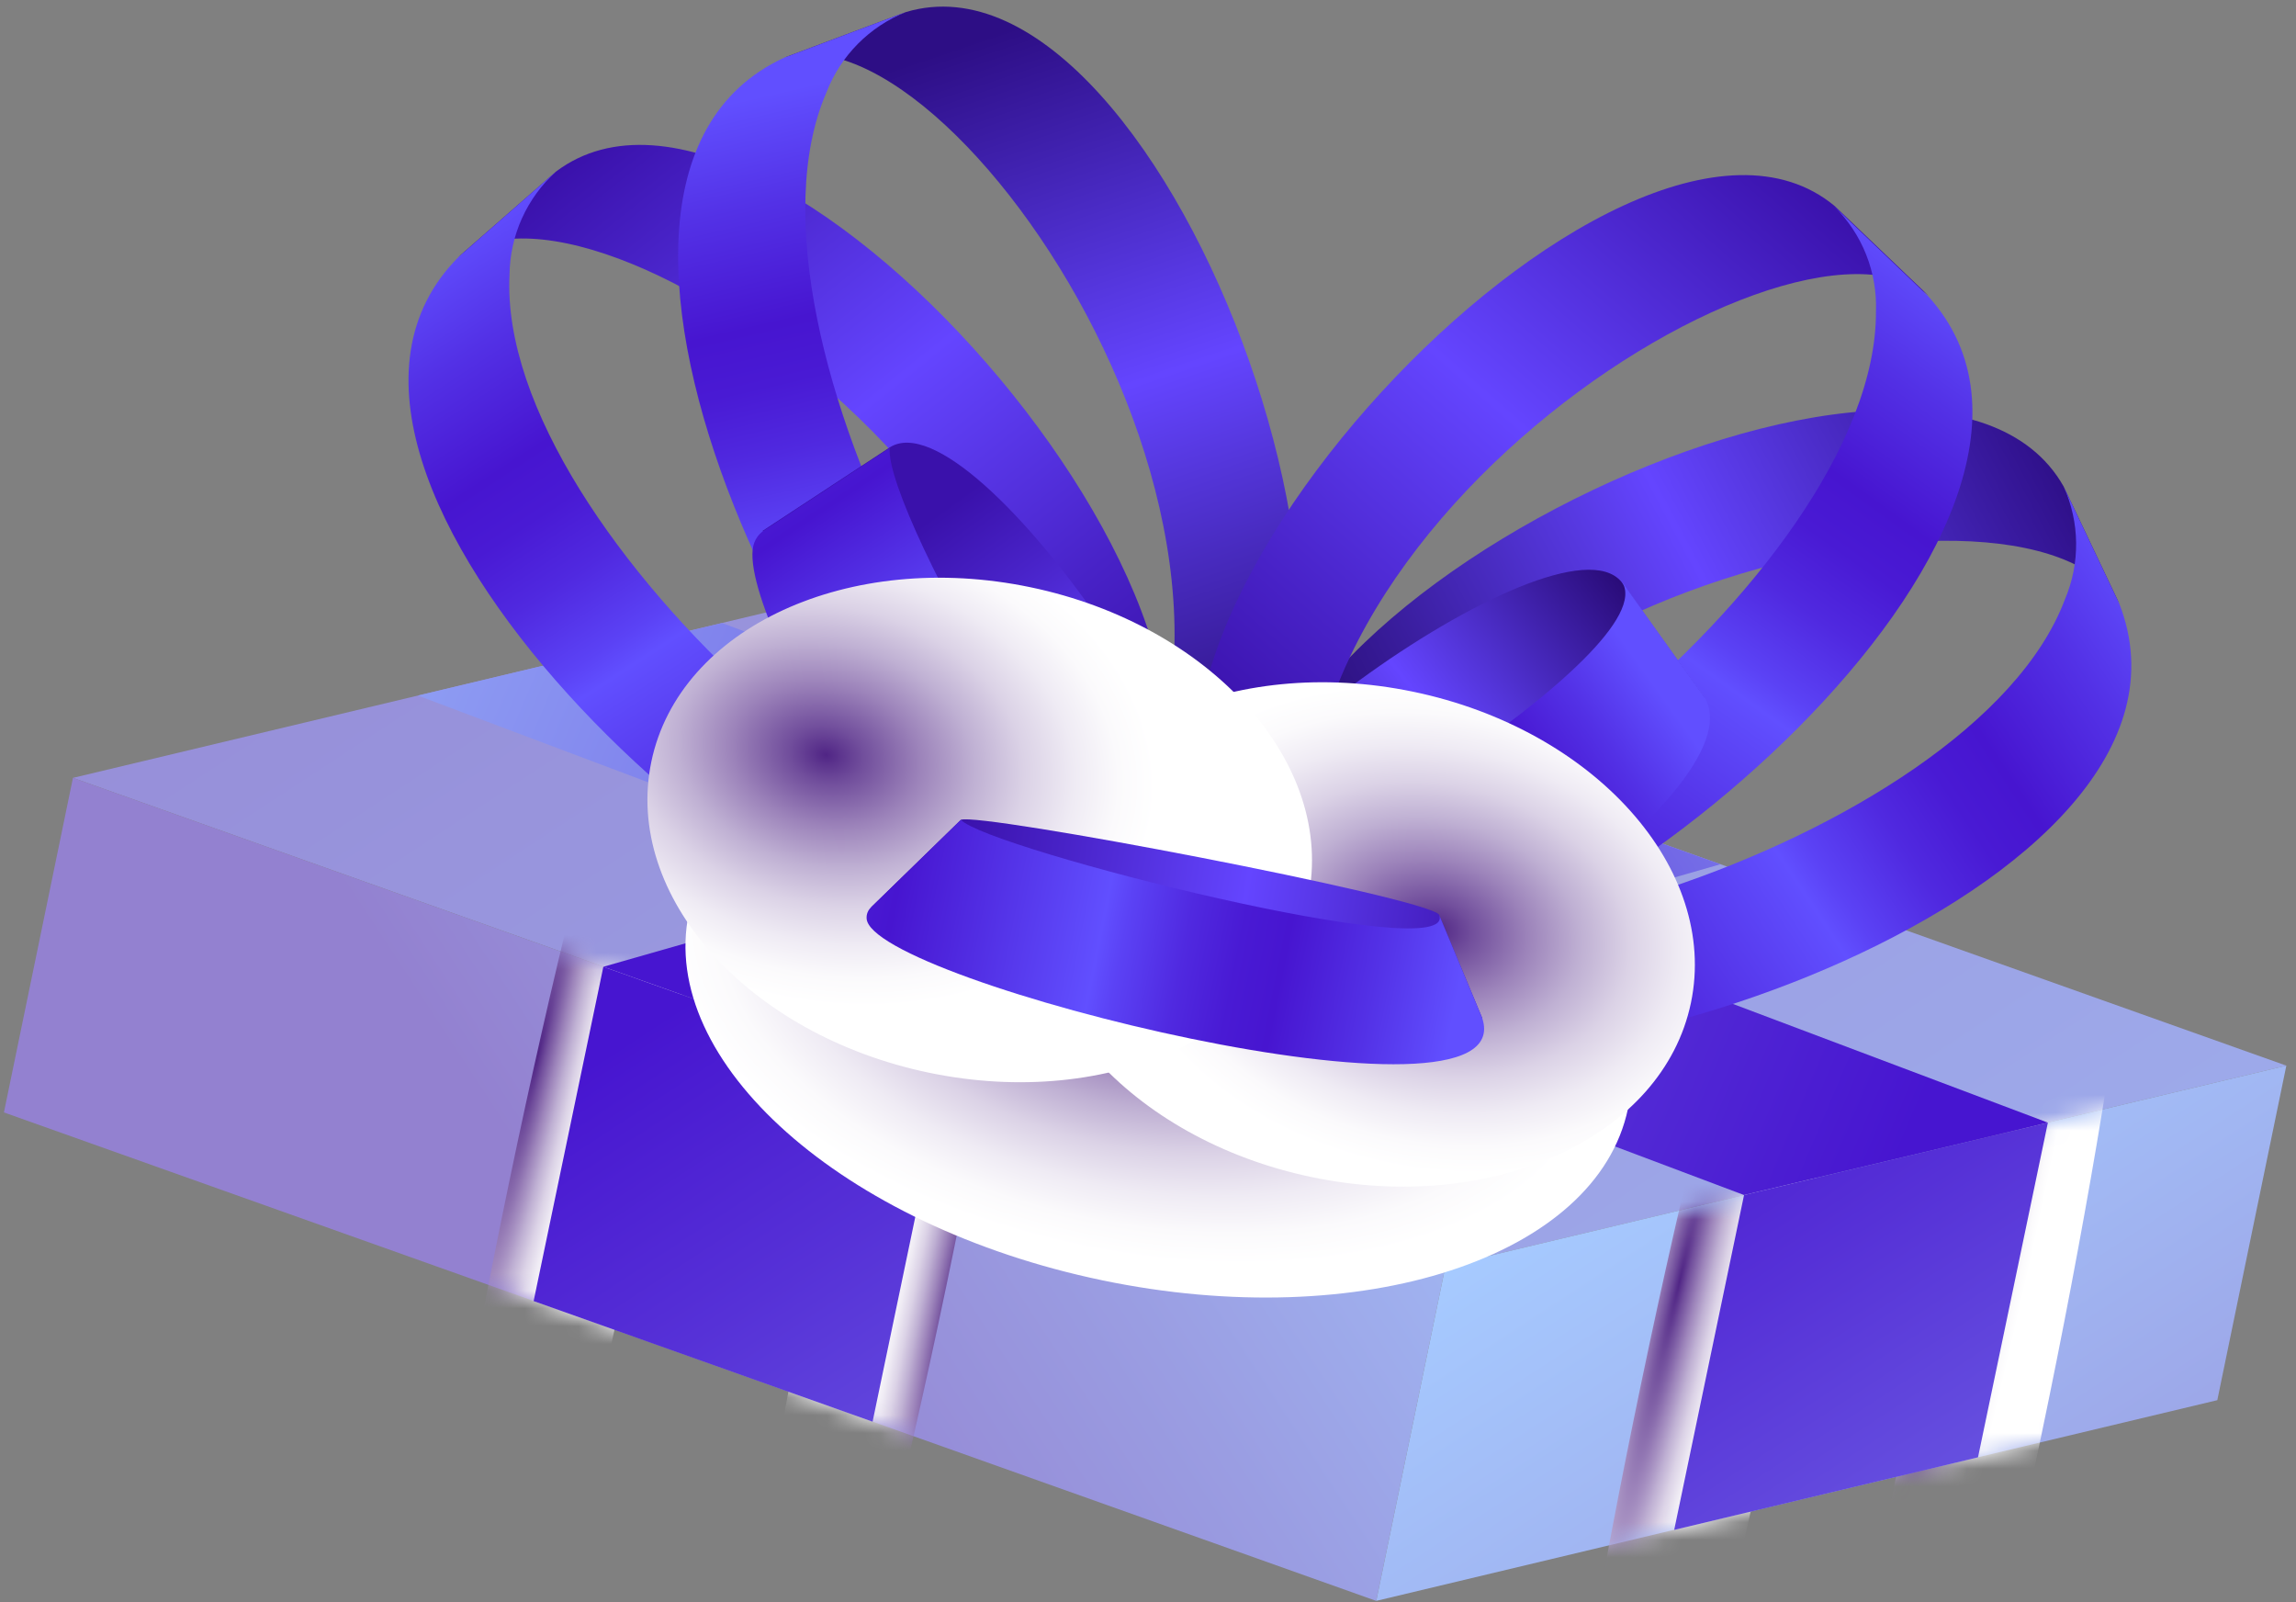 <svg xmlns="http://www.w3.org/2000/svg" width="129" height="90" viewBox="0 0 129 90" fill="none">
  <rect x="0" y="0" width="129" height="90" fill="#808080" stroke="none"/>
  <path d="M51.347 32.422L4.1 43.696L81.21 71.135L128.457 59.861L51.347 32.422Z" fill="url(#paint0_linear_14296_41779)"/>
  <path d="M4.099 43.696L0.221 62.489L77.323 89.928L81.209 71.135L4.099 43.696Z" fill="url(#paint1_linear_14296_41779)"/>
  <path d="M81.21 71.134L77.325 89.927L124.579 78.653L128.457 59.86L81.21 71.134Z" fill="url(#paint2_linear_14296_41779)"/>
  <mask id="mask0_14296_41779" style="mask-type:luminance" maskUnits="userSpaceOnUse" x="77" y="59" width="52" height="31">
    <path d="M128.457 59.87L124.571 78.663L77.325 89.937L81.21 71.136L128.457 59.87Z" fill="white"/>
  </mask>
  <g mask="url(#mask0_14296_41779)">
    <path style="mix-blend-mode:multiply" d="M107.32 79.063C102.525 102.073 100.269 121.07 102.322 121.492C104.374 121.915 109.897 103.607 114.699 80.597C119.502 57.586 121.75 38.597 119.705 38.167C117.661 37.737 112.122 56.053 107.32 79.063Z" fill="url(#paint3_radial_14296_41779)"/>
    <path style="mix-blend-mode:multiply" d="M92.231 77.598C87.429 100.601 85.18 119.597 87.225 120.028C89.27 120.458 94.808 102.142 99.603 79.132C104.397 56.122 106.653 37.125 104.609 36.703C102.564 36.28 97.025 54.596 92.231 77.598Z" fill="url(#paint4_radial_14296_41779)"/>
  </g>
  <mask id="mask1_14296_41779" style="mask-type:luminance" maskUnits="userSpaceOnUse" x="0" y="43" width="82" height="47">
    <path d="M4.101 43.698L0.223 62.499L77.325 89.938L81.211 71.137L4.101 43.698Z" fill="white"/>
  </mask>
  <g mask="url(#mask1_14296_41779)">
    <path style="mix-blend-mode:multiply" d="M40.813 113.015C38.775 112.591 41.015 93.596 45.815 70.588C50.616 47.58 56.158 29.272 58.196 29.696C60.233 30.12 57.993 49.115 53.193 72.123C48.393 95.131 42.85 113.439 40.813 113.015Z" fill="url(#paint5_radial_14296_41779)"/>
    <path style="mix-blend-mode:multiply" d="M28.622 66.333C23.827 89.344 21.571 108.34 23.624 108.77C25.676 109.201 31.199 90.885 36.001 67.875C40.804 44.864 43.052 25.868 40.999 25.445C38.947 25.023 33.401 43.362 28.622 66.333Z" fill="url(#paint6_radial_14296_41779)"/>
  </g>
  <path d="M111.134 81.864L94.064 85.94L97.988 67.131L115.059 63.062L111.134 81.864Z" fill="url(#paint7_linear_14296_41779)"/>
  <path d="M49.026 79.861L29.982 73.086L33.899 54.308L52.943 61.084L49.026 79.861Z" fill="url(#paint8_linear_14296_41779)"/>
  <path d="M77.708 41.804L96.666 48.548L52.944 61.082L33.9 54.306L77.708 41.804Z" fill="url(#paint9_linear_14296_41779)"/>
  <path d="M40.573 34.997L115.059 63.062L109.395 64.415L97.988 67.13L23.479 39.073L40.573 34.997Z" fill="url(#paint10_linear_14296_41779)"/>
  <path d="M31.236 9.64C43.653 0.291 74.738 37.259 63.011 47.907L57.527 52.711C66.826 32.173 34.096 8.052 25.744 14.444L31.236 9.64Z" fill="url(#paint11_linear_14296_41779)"/>
  <path d="M63.012 47.908C55.178 53.181 27.868 30.273 28.628 15.431C28.64 14.338 28.877 13.26 29.326 12.263C29.775 11.267 30.426 10.374 31.237 9.641L25.753 14.445C13.556 26.721 44.477 54.668 55.522 53.463C56.241 53.393 56.925 53.121 57.497 52.681L62.98 47.877" fill="url(#paint12_linear_14296_41779)"/>
  <path d="M50.907 0.674C65.792 -3.747 81.985 41.75 67.265 47.618L60.418 50.184C76.329 34.2 54.151 0.158 44.06 3.24L50.907 0.674Z" fill="url(#paint13_linear_14296_41779)"/>
  <path d="M67.266 47.633C58.1 49.839 40.52 18.817 46.435 5.188C46.829 4.168 47.429 3.24 48.199 2.463C48.969 1.687 49.891 1.077 50.908 0.673L44.061 3.24C28.331 10.477 47.5 47.468 58.311 50.184C59.001 50.376 59.73 50.376 60.419 50.184L67.266 47.617" fill="url(#paint14_linear_14296_41779)"/>
  <path d="M115.946 27.33C108.3 13.802 65.025 35.295 71.512 49.738L74.646 56.334C74.325 33.8 113.988 24.74 119.08 33.926L115.946 27.33Z" fill="url(#paint15_linear_14296_41779)"/>
  <path d="M71.51 49.737C76.555 57.687 110.79 47.578 116.015 33.675C116.443 32.67 116.658 31.587 116.646 30.495C116.634 29.403 116.395 28.325 115.944 27.33L119.078 33.925C125.345 50.05 85.831 63.336 76.148 57.812C75.516 57.471 74.995 56.958 74.644 56.333L71.51 49.737Z" fill="url(#paint16_linear_14296_41779)"/>
  <path d="M103.073 11.566C91.103 1.646 58.326 37.127 69.544 48.339L74.824 53.386C66.489 32.441 100.316 9.869 108.354 16.613L103.073 11.566Z" fill="url(#paint17_linear_14296_41779)"/>
  <path d="M69.544 48.337C77.096 53.962 105.479 32.345 105.4 17.487C105.439 16.395 105.25 15.307 104.845 14.291C104.441 13.276 103.829 12.355 103.05 11.588L108.33 16.634C119.948 29.466 87.751 55.95 76.736 54.228C76.024 54.135 75.353 53.842 74.801 53.384L69.521 48.337" fill="url(#paint18_linear_14296_41779)"/>
  <path style="mix-blend-mode:multiply" d="M61.927 71.919C47.357 68.887 36.959 59.653 38.703 51.294C40.447 42.935 53.672 38.617 68.243 41.649C82.813 44.681 93.211 53.915 91.467 62.274C89.723 70.633 76.498 74.951 61.927 71.919Z" fill="url(#paint19_radial_14296_41779)"/>
  <path d="M91.103 32.689C87.531 28.362 63.551 45.794 66.763 50.512L71.745 57.491C76.227 48.884 96.352 39.934 95.757 39.198L91.103 32.689Z" fill="url(#paint20_linear_14296_41779)"/>
  <path d="M66.765 50.472C70.322 50.761 93.792 36.444 91.105 32.649L95.758 39.158C99.01 44.487 76.173 59.227 72.374 57.881C72.13 57.797 71.913 57.649 71.747 57.451L66.765 50.472Z" fill="url(#paint21_linear_14296_41779)"/>
  <path d="M66.991 50.033C71.441 46.614 54.825 22.078 49.991 25.13L42.839 29.824C51.276 34.597 59.564 54.994 60.316 54.423L66.991 50.033Z" fill="url(#paint22_linear_14296_41779)"/>
  <path d="M49.99 25.131C49.583 28.667 63.097 52.585 66.99 50.035L60.316 54.455C54.832 57.514 40.903 34.207 42.384 30.467C42.478 30.226 42.635 30.016 42.838 29.857L49.99 25.162" fill="url(#paint23_linear_14296_41779)"/>
  <path style="mix-blend-mode:multiply" d="M73.716 66.126C63.529 64.006 56.545 56.184 58.116 48.654C59.687 41.124 69.218 36.739 79.405 38.858C89.592 40.978 96.576 48.801 95.005 56.331C93.434 63.86 83.903 68.246 73.716 66.126Z" fill="url(#paint24_radial_14296_41779)"/>
  <path style="mix-blend-mode:multiply" d="M36.595 42.789C35.029 50.316 42.009 58.14 52.201 60.26C62.393 62.38 71.919 57.991 73.493 50.464C75.068 42.938 68.072 35.106 57.888 32.986C47.704 30.865 38.162 35.255 36.595 42.789Z" fill="url(#paint25_radial_14296_41779)"/>
  <path d="M80.849 51.373C79.94 50.363 54.996 45.622 53.986 46.052L48.933 50.974C60.519 49.933 83.716 58.093 83.277 57.186L80.849 51.373Z" fill="url(#paint26_linear_14296_41779)"/>
  <path d="M53.986 46.052C55.466 47.68 82.102 54.416 80.848 51.373L83.277 57.186C85.627 64.227 48.807 55.105 48.69 51.584C48.684 51.471 48.702 51.357 48.744 51.252C48.786 51.147 48.85 51.052 48.933 50.974L53.986 46.052Z" fill="url(#paint27_linear_14296_41779)"/>
  <defs>
    <linearGradient id="paint0_linear_14296_41779" x1="142.832" y1="168.414" x2="17.847" y2="-22.6" gradientUnits="userSpaceOnUse">
      <stop offset="0.02" stop-color="#A6CAFF"/>
      <stop offset="0.59" stop-color="#9A9DE2"/>
      <stop offset="1" stop-color="#9381D0"/>
    </linearGradient>
    <linearGradient id="paint1_linear_14296_41779" x1="82.46" y1="39.431" x2="33.428" y2="71.595" gradientUnits="userSpaceOnUse">
      <stop offset="0.02" stop-color="#A6CAFF"/>
      <stop offset="0.59" stop-color="#9A9DE2"/>
      <stop offset="1" stop-color="#9381D0"/>
    </linearGradient>
    <linearGradient id="paint2_linear_14296_41779" x1="131.141" y1="117.9" x2="94.239" y2="61.501" gradientUnits="userSpaceOnUse">
      <stop stop-color="#9381D0"/>
      <stop offset="0.41" stop-color="#9A9DE2"/>
      <stop offset="0.98" stop-color="#A6CAFF"/>
    </linearGradient>
    <radialGradient id="paint3_radial_14296_41779" cx="0" cy="0" r="1" gradientUnits="userSpaceOnUse" gradientTransform="translate(109.587 73.772) rotate(-167.021) scale(3.816 42.567)">
      <stop stop-color="#502585"/>
      <stop offset="0.11" stop-color="#714E9C"/>
      <stop offset="0.28" stop-color="#9C83BA"/>
      <stop offset="0.44" stop-color="#BFB0D3"/>
      <stop offset="0.59" stop-color="#DBD2E6"/>
      <stop offset="0.74" stop-color="#EFEBF4"/>
      <stop offset="0.87" stop-color="#FBFAFC"/>
      <stop offset="0.98" stop-color="white"/>
    </radialGradient>
    <radialGradient id="paint4_radial_14296_41779" cx="0" cy="0" r="1" gradientUnits="userSpaceOnUse" gradientTransform="translate(94.373 71.939) rotate(-167.021) scale(3.816 42.567)">
      <stop stop-color="#502585"/>
      <stop offset="0.11" stop-color="#714E9C"/>
      <stop offset="0.28" stop-color="#9C83BA"/>
      <stop offset="0.44" stop-color="#BFB0D3"/>
      <stop offset="0.59" stop-color="#DBD2E6"/>
      <stop offset="0.74" stop-color="#EFEBF4"/>
      <stop offset="0.87" stop-color="#FBFAFC"/>
      <stop offset="0.98" stop-color="white"/>
    </radialGradient>
    <radialGradient id="paint5_radial_14296_41779" cx="0" cy="0" r="1" gradientUnits="userSpaceOnUse" gradientTransform="translate(53.634 72.344) rotate(-168.245) scale(3.718 42.565)">
      <stop stop-color="#502585"/>
      <stop offset="0.11" stop-color="#714E9C"/>
      <stop offset="0.28" stop-color="#9C83BA"/>
      <stop offset="0.44" stop-color="#BFB0D3"/>
      <stop offset="0.59" stop-color="#DBD2E6"/>
      <stop offset="0.74" stop-color="#EFEBF4"/>
      <stop offset="0.87" stop-color="#FBFAFC"/>
      <stop offset="0.98" stop-color="white"/>
    </radialGradient>
    <radialGradient id="paint6_radial_14296_41779" cx="0" cy="0" r="1" gradientUnits="userSpaceOnUse" gradientTransform="translate(30.232 59.203) rotate(-167.021) scale(3.816 42.567)">
      <stop stop-color="#502585"/>
      <stop offset="0.11" stop-color="#714E9C"/>
      <stop offset="0.28" stop-color="#9C83BA"/>
      <stop offset="0.44" stop-color="#BFB0D3"/>
      <stop offset="0.59" stop-color="#DBD2E6"/>
      <stop offset="0.74" stop-color="#EFEBF4"/>
      <stop offset="0.87" stop-color="#FBFAFC"/>
      <stop offset="0.98" stop-color="white"/>
    </radialGradient>
    <linearGradient id="paint7_linear_14296_41779" x1="140.7" y1="129.531" x2="93.628" y2="57.589" gradientUnits="userSpaceOnUse">
      <stop offset="0.02" stop-color="#A6CAFF"/>
      <stop offset="0.43" stop-color="#7B79EA"/>
      <stop offset="0.82" stop-color="#5631D7"/>
      <stop offset="1" stop-color="#4715D0"/>
    </linearGradient>
    <linearGradient id="paint8_linear_14296_41779" x1="84.303" y1="132.317" x2="35.734" y2="58.095" gradientUnits="userSpaceOnUse">
      <stop offset="0.02" stop-color="#A6CAFF"/>
      <stop offset="0.43" stop-color="#7B79EA"/>
      <stop offset="0.82" stop-color="#5631D7"/>
      <stop offset="1" stop-color="#4715D0"/>
    </linearGradient>
    <linearGradient id="paint9_linear_14296_41779" x1="111.93" y1="20.845" x2="63.842" y2="52.39" gradientUnits="userSpaceOnUse">
      <stop offset="0.02" stop-color="#A6CAFF"/>
      <stop offset="0.43" stop-color="#7B79EA"/>
      <stop offset="0.82" stop-color="#5631D7"/>
      <stop offset="1" stop-color="#4715D0"/>
    </linearGradient>
    <linearGradient id="paint10_linear_14296_41779" x1="-0.906" y1="21.357" x2="106.091" y2="66.675" gradientUnits="userSpaceOnUse">
      <stop offset="0.02" stop-color="#A6CAFF"/>
      <stop offset="0.43" stop-color="#7B79EA"/>
      <stop offset="0.82" stop-color="#5631D7"/>
      <stop offset="1" stop-color="#4715D0"/>
    </linearGradient>
    <linearGradient id="paint11_linear_14296_41779" x1="61.303" y1="43.118" x2="33.225" y2="8.076" gradientUnits="userSpaceOnUse">
      <stop stop-color="#3A11AB"/>
      <stop offset="0.19" stop-color="#4822C7"/>
      <stop offset="0.53" stop-color="#6445FF"/>
      <stop offset="1" stop-color="#3A11AB"/>
    </linearGradient>
    <linearGradient id="paint12_linear_14296_41779" x1="24.877" y1="9.564" x2="54.914" y2="55.462" gradientUnits="userSpaceOnUse">
      <stop offset="0.06" stop-color="#614FFF"/>
      <stop offset="0.17" stop-color="#5331E6"/>
      <stop offset="0.29" stop-color="#4715D0"/>
      <stop offset="0.35" stop-color="#491AD4"/>
      <stop offset="0.42" stop-color="#5029E0"/>
      <stop offset="0.5" stop-color="#5B42F5"/>
      <stop offset="0.53" stop-color="#614FFF"/>
      <stop offset="0.67" stop-color="#5331E6"/>
      <stop offset="0.8" stop-color="#4715D0"/>
      <stop offset="0.85" stop-color="#491AD4"/>
      <stop offset="0.91" stop-color="#5029E0"/>
      <stop offset="0.97" stop-color="#5B42F5"/>
      <stop offset="1" stop-color="#614FFF"/>
    </linearGradient>
    <linearGradient id="paint13_linear_14296_41779" x1="65.654" y1="46.061" x2="51.348" y2="3.428" gradientUnits="userSpaceOnUse">
      <stop stop-color="#280C75"/>
      <stop offset="0.12" stop-color="#341891"/>
      <stop offset="0.39" stop-color="#5335D8"/>
      <stop offset="0.53" stop-color="#6445FF"/>
      <stop offset="1" stop-color="#2D0E85"/>
    </linearGradient>
    <linearGradient id="paint14_linear_14296_41779" x1="43.016" y1="1.936" x2="55.41" y2="55.453" gradientUnits="userSpaceOnUse">
      <stop offset="0.06" stop-color="#614FFF"/>
      <stop offset="0.17" stop-color="#5331E6"/>
      <stop offset="0.29" stop-color="#4715D0"/>
      <stop offset="0.35" stop-color="#491AD4"/>
      <stop offset="0.42" stop-color="#5029E0"/>
      <stop offset="0.5" stop-color="#5B42F5"/>
      <stop offset="0.53" stop-color="#614FFF"/>
      <stop offset="0.67" stop-color="#5331E6"/>
      <stop offset="0.8" stop-color="#4715D0"/>
      <stop offset="0.85" stop-color="#491AD4"/>
      <stop offset="0.91" stop-color="#5029E0"/>
      <stop offset="0.97" stop-color="#5B42F5"/>
      <stop offset="1" stop-color="#614FFF"/>
    </linearGradient>
    <linearGradient id="paint15_linear_14296_41779" x1="75.821" y1="45.898" x2="115.51" y2="24.814" gradientUnits="userSpaceOnUse">
      <stop stop-color="#280C75"/>
      <stop offset="0.12" stop-color="#341891"/>
      <stop offset="0.39" stop-color="#5335D8"/>
      <stop offset="0.53" stop-color="#6445FF"/>
      <stop offset="1" stop-color="#2D0E85"/>
    </linearGradient>
    <linearGradient id="paint16_linear_14296_41779" x1="122.578" y1="29.462" x2="76.8" y2="59.761" gradientUnits="userSpaceOnUse">
      <stop offset="0.06" stop-color="#614FFF"/>
      <stop offset="0.17" stop-color="#5331E6"/>
      <stop offset="0.29" stop-color="#4715D0"/>
      <stop offset="0.35" stop-color="#491AD4"/>
      <stop offset="0.42" stop-color="#5029E0"/>
      <stop offset="0.5" stop-color="#5B42F5"/>
      <stop offset="0.53" stop-color="#614FFF"/>
      <stop offset="0.67" stop-color="#5331E6"/>
      <stop offset="0.8" stop-color="#4715D0"/>
      <stop offset="0.85" stop-color="#491AD4"/>
      <stop offset="0.91" stop-color="#5029E0"/>
      <stop offset="0.97" stop-color="#5B42F5"/>
      <stop offset="1" stop-color="#614FFF"/>
    </linearGradient>
    <linearGradient id="paint17_linear_14296_41779" x1="71.818" y1="43.769" x2="101.544" y2="9.932" gradientUnits="userSpaceOnUse">
      <stop stop-color="#3A11AB"/>
      <stop offset="0.19" stop-color="#4822C7"/>
      <stop offset="0.53" stop-color="#6445FF"/>
      <stop offset="1" stop-color="#3A11AB"/>
    </linearGradient>
    <linearGradient id="paint18_linear_14296_41779" x1="109.825" y1="11.793" x2="77.662" y2="56.423" gradientUnits="userSpaceOnUse">
      <stop offset="0.06" stop-color="#614FFF"/>
      <stop offset="0.17" stop-color="#5331E6"/>
      <stop offset="0.29" stop-color="#4715D0"/>
      <stop offset="0.35" stop-color="#491AD4"/>
      <stop offset="0.42" stop-color="#5029E0"/>
      <stop offset="0.5" stop-color="#5B42F5"/>
      <stop offset="0.53" stop-color="#614FFF"/>
      <stop offset="0.67" stop-color="#5331E6"/>
      <stop offset="0.8" stop-color="#4715D0"/>
      <stop offset="0.85" stop-color="#491AD4"/>
      <stop offset="0.91" stop-color="#5029E0"/>
      <stop offset="0.97" stop-color="#5B42F5"/>
      <stop offset="1" stop-color="#614FFF"/>
    </linearGradient>
    <radialGradient id="paint19_radial_14296_41779" cx="0" cy="0" r="1" gradientUnits="userSpaceOnUse" gradientTransform="translate(63.655 55.369) rotate(-168.245) scale(27.042 15.306)">
      <stop stop-color="#502585"/>
      <stop offset="0.11" stop-color="#714E9C"/>
      <stop offset="0.28" stop-color="#9C83BA"/>
      <stop offset="0.44" stop-color="#BFB0D3"/>
      <stop offset="0.59" stop-color="#DBD2E6"/>
      <stop offset="0.74" stop-color="#EFEBF4"/>
      <stop offset="0.87" stop-color="#FBFAFC"/>
      <stop offset="0.98" stop-color="white"/>
    </radialGradient>
    <linearGradient id="paint20_linear_14296_41779" x1="70.425" y1="50.896" x2="92.071" y2="34.102" gradientUnits="userSpaceOnUse">
      <stop stop-color="#240A6B"/>
      <stop offset="0.12" stop-color="#301587"/>
      <stop offset="0.36" stop-color="#4F31CE"/>
      <stop offset="0.53" stop-color="#6445FF"/>
      <stop offset="1" stop-color="#2A0C7A"/>
    </linearGradient>
    <linearGradient id="paint21_linear_14296_41779" x1="94.955" y1="37.455" x2="64.888" y2="59.005" gradientUnits="userSpaceOnUse">
      <stop offset="0.06" stop-color="#614FFF"/>
      <stop offset="0.17" stop-color="#5331E6"/>
      <stop offset="0.29" stop-color="#4715D0"/>
      <stop offset="0.35" stop-color="#491AD4"/>
      <stop offset="0.42" stop-color="#5029E0"/>
      <stop offset="0.5" stop-color="#5B42F5"/>
      <stop offset="0.53" stop-color="#614FFF"/>
      <stop offset="0.67" stop-color="#5331E6"/>
      <stop offset="0.8" stop-color="#4715D0"/>
      <stop offset="0.85" stop-color="#491AD4"/>
      <stop offset="0.91" stop-color="#5029E0"/>
      <stop offset="0.97" stop-color="#5B42F5"/>
      <stop offset="1" stop-color="#614FFF"/>
    </linearGradient>
    <linearGradient id="paint22_linear_14296_41779" x1="49.865" y1="30.881" x2="65.993" y2="53.061" gradientUnits="userSpaceOnUse">
      <stop stop-color="#3A11AB"/>
      <stop offset="0.19" stop-color="#4822C7"/>
      <stop offset="0.53" stop-color="#6445FF"/>
      <stop offset="1" stop-color="#160640"/>
    </linearGradient>
    <linearGradient id="paint23_linear_14296_41779" x1="61.999" y1="53.709" x2="41.532" y2="22.905" gradientUnits="userSpaceOnUse">
      <stop offset="0.06" stop-color="#614FFF"/>
      <stop offset="0.17" stop-color="#5331E6"/>
      <stop offset="0.29" stop-color="#4715D0"/>
      <stop offset="0.35" stop-color="#491AD4"/>
      <stop offset="0.42" stop-color="#5029E0"/>
      <stop offset="0.5" stop-color="#5B42F5"/>
      <stop offset="0.53" stop-color="#614FFF"/>
      <stop offset="0.67" stop-color="#5331E6"/>
      <stop offset="0.8" stop-color="#4715D0"/>
      <stop offset="0.85" stop-color="#491AD4"/>
      <stop offset="0.91" stop-color="#5029E0"/>
      <stop offset="0.97" stop-color="#5B42F5"/>
      <stop offset="1" stop-color="#614FFF"/>
    </linearGradient>
    <radialGradient id="paint24_radial_14296_41779" cx="0" cy="0" r="1" gradientUnits="userSpaceOnUse" gradientTransform="translate(80.627 52.194) rotate(-168.245) scale(18.678 13.79)">
      <stop stop-color="#502585"/>
      <stop offset="0.11" stop-color="#714E9C"/>
      <stop offset="0.28" stop-color="#9C83BA"/>
      <stop offset="0.44" stop-color="#BFB0D3"/>
      <stop offset="0.59" stop-color="#DBD2E6"/>
      <stop offset="0.74" stop-color="#EFEBF4"/>
      <stop offset="0.87" stop-color="#FBFAFC"/>
      <stop offset="0.98" stop-color="white"/>
    </radialGradient>
    <radialGradient id="paint25_radial_14296_41779" cx="0" cy="0" r="1" gradientUnits="userSpaceOnUse" gradientTransform="translate(46.39 42.42) rotate(-167.75) scale(19.115 14.164)">
      <stop stop-color="#502585"/>
      <stop offset="0.11" stop-color="#714E9C"/>
      <stop offset="0.28" stop-color="#9C83BA"/>
      <stop offset="0.44" stop-color="#BFB0D3"/>
      <stop offset="0.59" stop-color="#DBD2E6"/>
      <stop offset="0.74" stop-color="#EFEBF4"/>
      <stop offset="0.87" stop-color="#FBFAFC"/>
      <stop offset="0.98" stop-color="white"/>
    </radialGradient>
    <linearGradient id="paint26_linear_14296_41779" x1="53.429" y1="48.917" x2="84.325" y2="53.906" gradientUnits="userSpaceOnUse">
      <stop stop-color="#3A11AB"/>
      <stop offset="0.19" stop-color="#4822C7"/>
      <stop offset="0.53" stop-color="#6445FF"/>
      <stop offset="1" stop-color="#3A11AB"/>
    </linearGradient>
    <linearGradient id="paint27_linear_14296_41779" x1="83.962" y1="58.831" x2="41.548" y2="50.364" gradientUnits="userSpaceOnUse">
      <stop offset="0.06" stop-color="#614FFF"/>
      <stop offset="0.17" stop-color="#5331E6"/>
      <stop offset="0.29" stop-color="#4715D0"/>
      <stop offset="0.35" stop-color="#491AD4"/>
      <stop offset="0.42" stop-color="#5029E0"/>
      <stop offset="0.5" stop-color="#5B42F5"/>
      <stop offset="0.53" stop-color="#614FFF"/>
      <stop offset="0.67" stop-color="#5331E6"/>
      <stop offset="0.8" stop-color="#4715D0"/>
      <stop offset="0.85" stop-color="#491AD4"/>
      <stop offset="0.91" stop-color="#5029E0"/>
      <stop offset="0.97" stop-color="#5B42F5"/>
      <stop offset="1" stop-color="#614FFF"/>
    </linearGradient>
  </defs>
</svg>